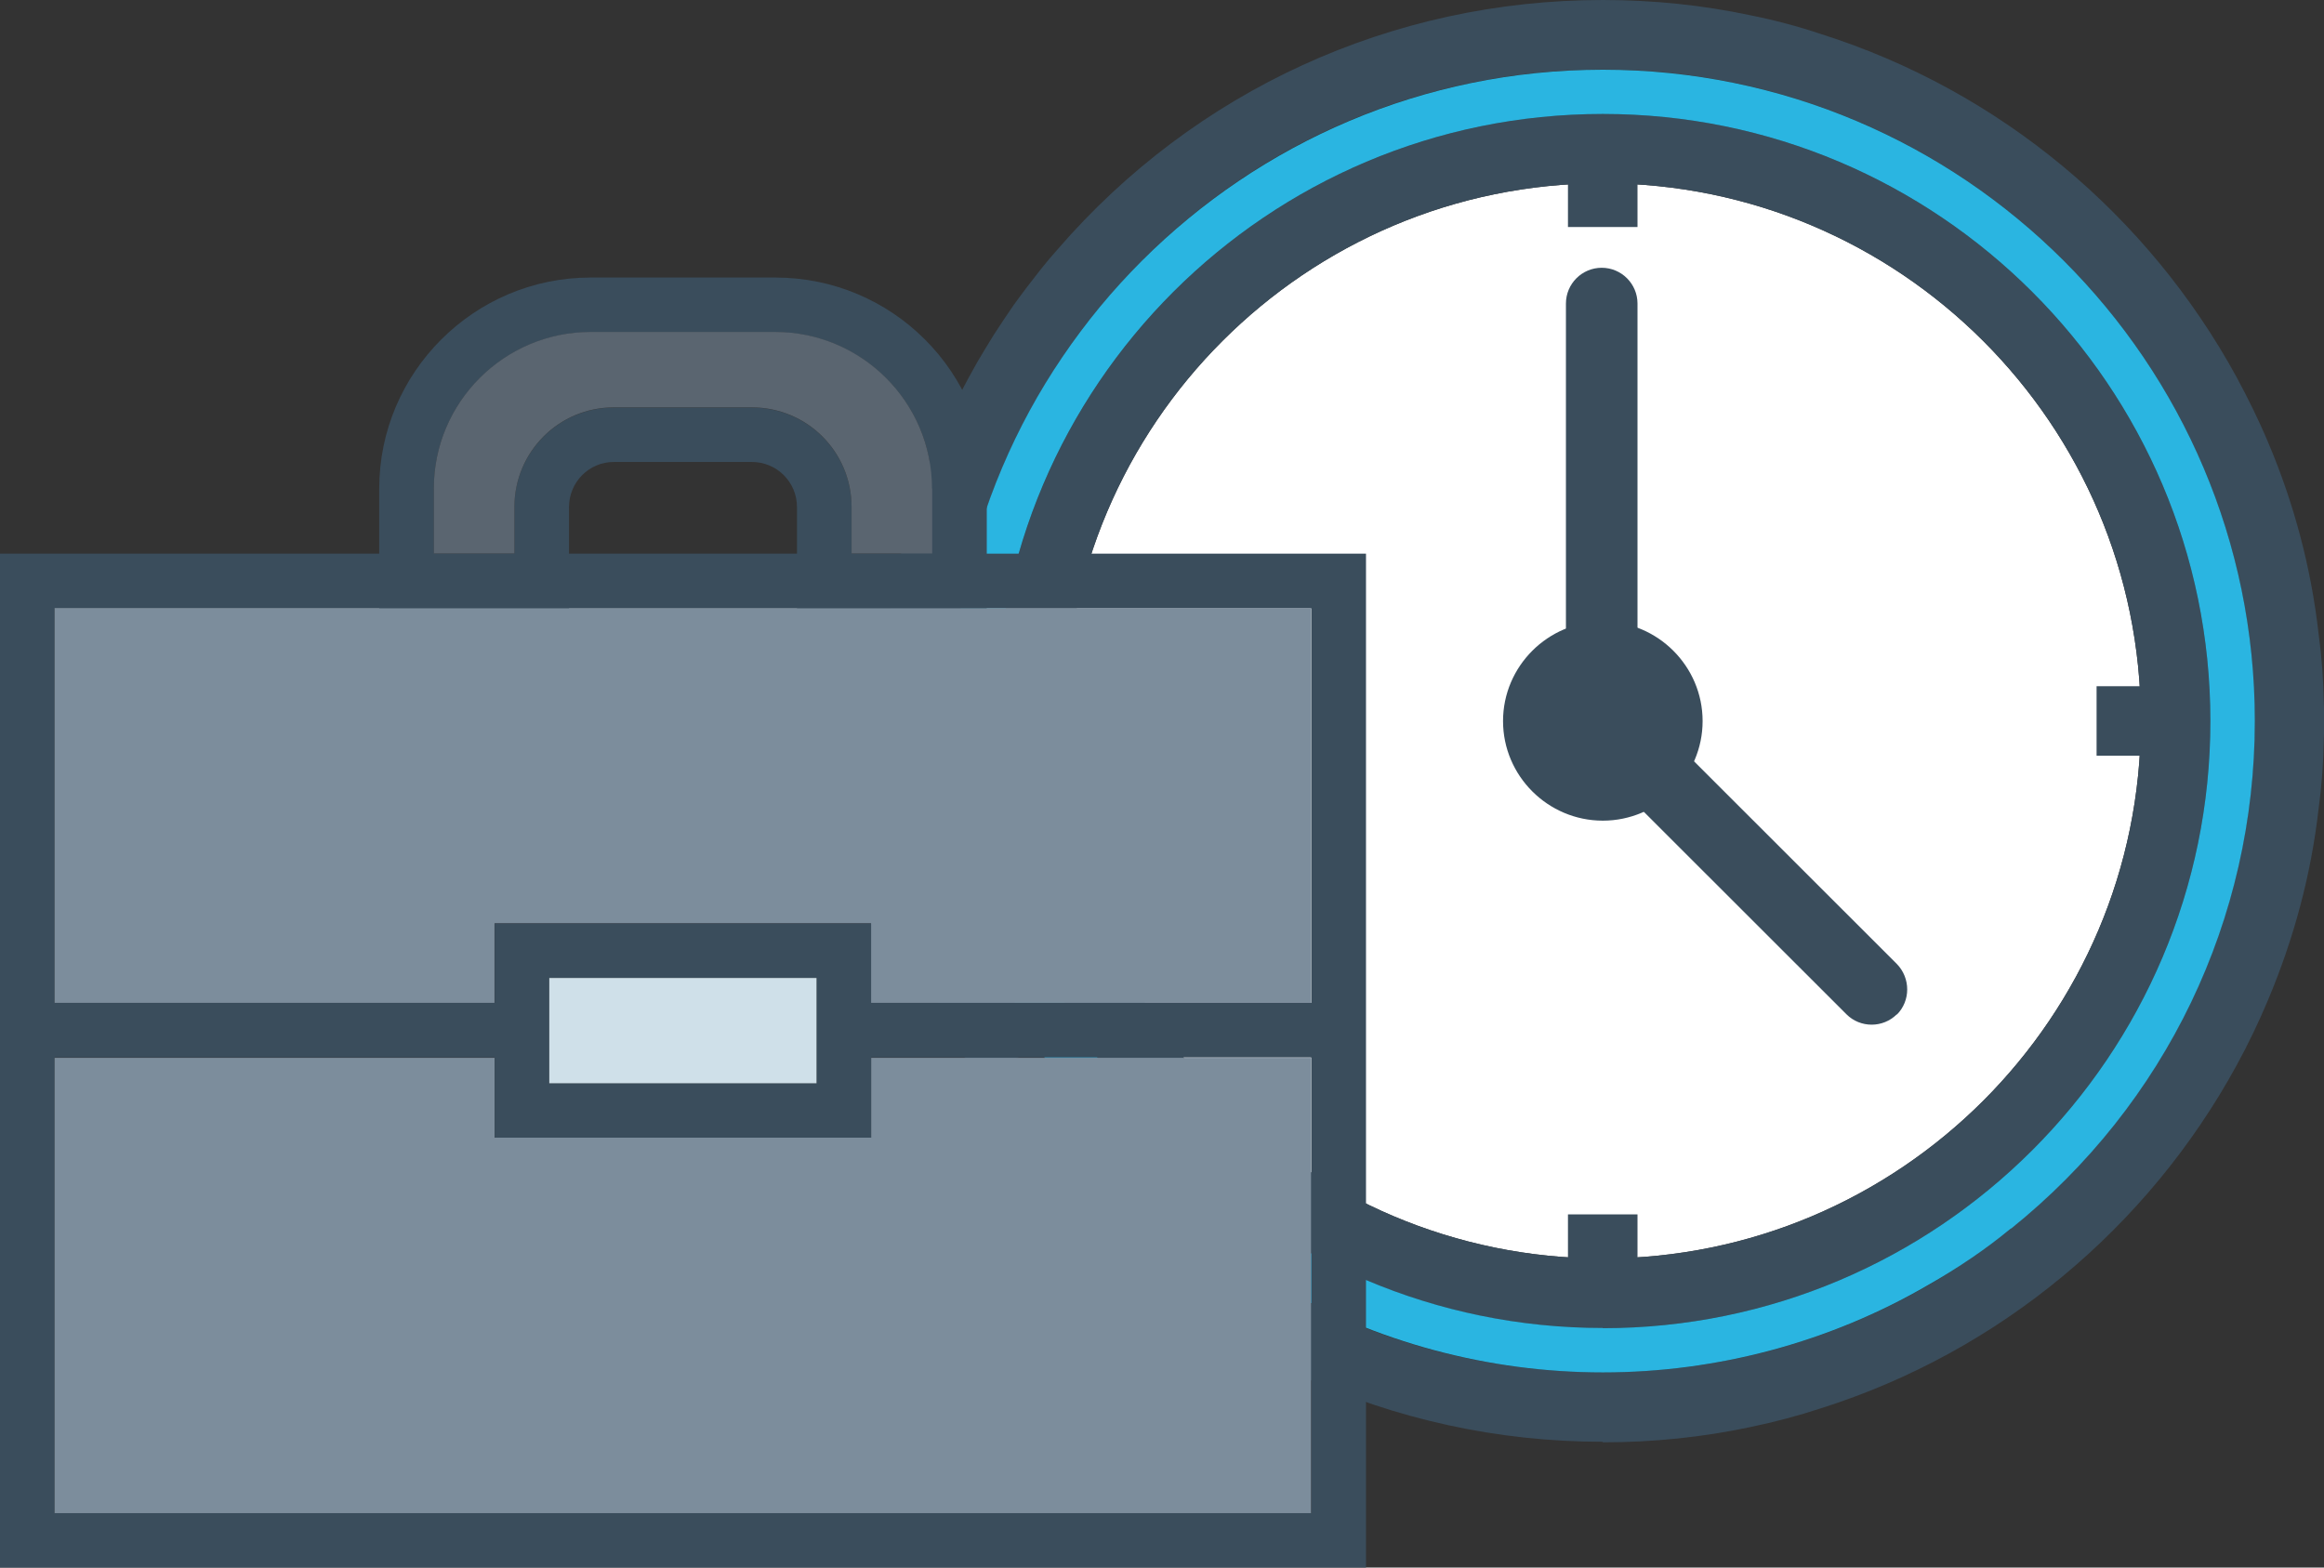 <?xml version="1.0" encoding="UTF-8"?>
<svg id="_レイヤー_2" data-name="レイヤー 2" xmlns="http://www.w3.org/2000/svg" viewBox="0 0 126 85">
  <rect x="0" y="0" width="126" height="85" fill="#333333" stroke="none"/>
  <defs>
    <style>
      .cls-1 {
        fill: #7c8d9c;
      }

      .cls-1, .cls-2, .cls-3, .cls-4, .cls-5, .cls-6 {
        stroke-width: 0px;
      }

      .cls-2 {
        fill: #cfe0e9;
      }

      .cls-3 {
        fill: #5a6570;
      }

      .cls-4 {
        fill: #3a4d5c;
      }

      .cls-5 {
        fill: #fff;
      }

      .cls-6 {
        fill: #2ab5e1;
      }
    </style>
  </defs>
  <g id="_レイヤー_1-2" data-name="レイヤー 1">
    <g>
      <path class="cls-5" d="M116.07,39.09c0,16.08-13.08,29.15-29.17,29.15s-29.17-13.07-29.17-29.15,13.08-29.15,29.17-29.15,29.17,13.07,29.17,29.15Z"/>
      <path class="cls-4" d="M86.9,78.18c-11.42,0-22.09-4.9-29.51-13.48-.34-.36-.64-.75-.96-1.13l2.94-2.35c6.75,8.4,16.77,13.2,27.53,13.2,19.49,0,35.34-15.84,35.34-35.33S106.38,3.77,86.9,3.77c-10.76,0-20.79,4.82-27.53,13.2-1.11,1.36-2.15,2.86-3.09,4.52-3.09,5.31-4.73,11.41-4.73,17.61s1.64,12.3,4.73,17.61l-3.28,1.88c-.36-.6-.68-1.21-.98-1.83-2.79-5.42-4.24-11.49-4.24-17.66s1.47-12.22,4.24-17.66c.3-.62.64-1.22.98-1.83.3-.51.6-1,.89-1.47.36-.56.72-1.09,1.07-1.6.49-.68.98-1.32,1.47-1.94.3-.38.6-.73.92-1.09C64.79,4.91,75.46,0,86.9,0c2.75,0,5.43.28,8.01.83,1.3.26,2.58.6,3.83,1.02,9.69,3.07,17.73,9.83,22.52,18.6.62,1.15,1.21,2.34,1.72,3.56,1.38,3.26,2.32,6.74,2.73,10.38.17,1.24.26,2.5.28,3.77.02.32.02.62.02.94s0,.64-.02.96c-.02,1.26-.11,2.52-.28,3.77-.41,3.63-1.36,7.1-2.73,10.36-.51,1.22-1.09,2.43-1.72,3.58-4.79,8.77-12.83,15.52-22.52,18.59-1.24.41-2.53.75-3.83,1.02-2.58.55-5.26.83-8.01.83Z"/>
      <path class="cls-4" d="M86.9,6.18c-18.17,0-32.94,14.76-32.94,32.92s14.77,32.92,32.94,32.92,32.94-14.76,32.94-32.92S105.06,6.18,86.9,6.18ZM86.9,68.24c-16.09,0-29.17-13.07-29.17-29.15s13.08-29.15,29.17-29.15,29.17,13.07,29.17,29.15-13.08,29.15-29.17,29.15Z"/>
      <path class="cls-4" d="M86.9,44.5c-2.98,0-5.41-2.43-5.41-5.4s2.43-5.4,5.41-5.4,5.41,2.43,5.41,5.4-2.43,5.4-5.41,5.4ZM86.9,37.43c-.9,0-1.64.73-1.64,1.64s.73,1.64,1.64,1.64,1.64-.73,1.64-1.64-.73-1.64-1.64-1.64Z"/>
      <path class="cls-6" d="M86.9,3.78c-19.49,0-35.35,15.84-35.35,35.31,0,10.75,4.82,20.77,13.21,27.51,1.36,1.11,2.86,2.15,4.52,3.09,5.31,3.09,11.42,4.73,17.62,4.73s12.31-1.64,17.62-4.73c1.66-.94,3.18-1.98,4.5-3.07h.02c8.4-6.76,13.21-16.78,13.21-27.53,0-19.47-15.85-35.31-35.35-35.31ZM86.9,72.01c-18.17,0-32.94-14.76-32.94-32.92S68.73,6.18,86.9,6.18s32.94,14.76,32.94,32.92-14.77,32.92-32.94,32.92Z"/>
      <path class="cls-4" d="M88.78,8.04h-3.77v4.27h3.77v-4.27Z"/>
      <path class="cls-4" d="M117.95,37.21h-4.28v3.77h4.28v-3.77Z"/>
      <path class="cls-4" d="M88.78,65.85h-3.77v4.27h3.77v-4.27Z"/>
      <path class="cls-4" d="M60.1,37.21h-4.28v3.77h4.28v-3.77Z"/>
      <path class="cls-4" d="M86.84,14.52c-1.07,0-1.94.87-1.94,1.94v22.33c0,1.07.87,1.94,1.94,1.94s1.94-.87,1.94-1.94v-22.33c0-1.07-.87-1.94-1.94-1.94Z"/>
      <path class="cls-4" d="M102.84,55.02c.75-.75.75-1.98,0-2.75l-14.53-14.52c-.75-.75-1.98-.75-2.73,0s-.75,1.98,0,2.73l14.53,14.52c.75.75,1.98.75,2.73,0v.02Z"/>
      <path class="cls-4" d="M0,30.02v54.98h74.06V30.02H0ZM71.08,82.04H2.96v-49.05h68.13v49.05Z"/>
      <path class="cls-1" d="M71.08,32.97v21.41h-23.86v-4.31h-20.41v4.31H2.96v-21.41h68.13Z"/>
      <path class="cls-1" d="M71.08,57.36v24.69H2.96v-24.69h23.86v4.33h20.41v-4.33h23.86Z"/>
      <path class="cls-4" d="M26.82,50.07v11.62h20.41v-11.62h-20.41ZM44.27,58.73h-14.49v-5.71h14.49v5.71Z"/>
      <path class="cls-2" d="M44.27,53.03h-14.49v5.71h14.49v-5.71Z"/>
      <path class="cls-4" d="M28.31,54.38H1.49v2.96h26.82v-2.96Z"/>
      <path class="cls-4" d="M72.57,54.38h-26.82v2.96h26.82v-2.96Z"/>
      <path class="cls-4" d="M32.02,15.05c-6.31,0-11.46,5.14-11.46,11.45v6.48h10.29v-5.48c0-1.36,1.09-2.45,2.43-2.45h7.48c1.36,0,2.45,1.09,2.45,2.45v5.48h10.29v-6.48c0-6.33-5.14-11.45-11.46-11.45h-10.03ZM46.17,30.02v-2.52c0-2.99-2.41-5.4-5.41-5.4h-7.48c-2.98,0-5.39,2.41-5.39,5.4v2.52h-4.37v-3.52c0-4.69,3.83-8.49,8.5-8.49h10.01c4.67,0,8.5,3.8,8.5,8.49v3.52h-4.37.02Z"/>
      <path class="cls-3" d="M50.54,26.49v3.52h-4.37v-2.52c0-2.99-2.41-5.4-5.41-5.4h-7.48c-2.98,0-5.39,2.41-5.39,5.4v2.52h-4.37v-3.52c0-4.69,3.83-8.49,8.5-8.49h10.01c4.67,0,8.5,3.8,8.5,8.49h.02Z"/>
    </g>
  </g>
</svg>